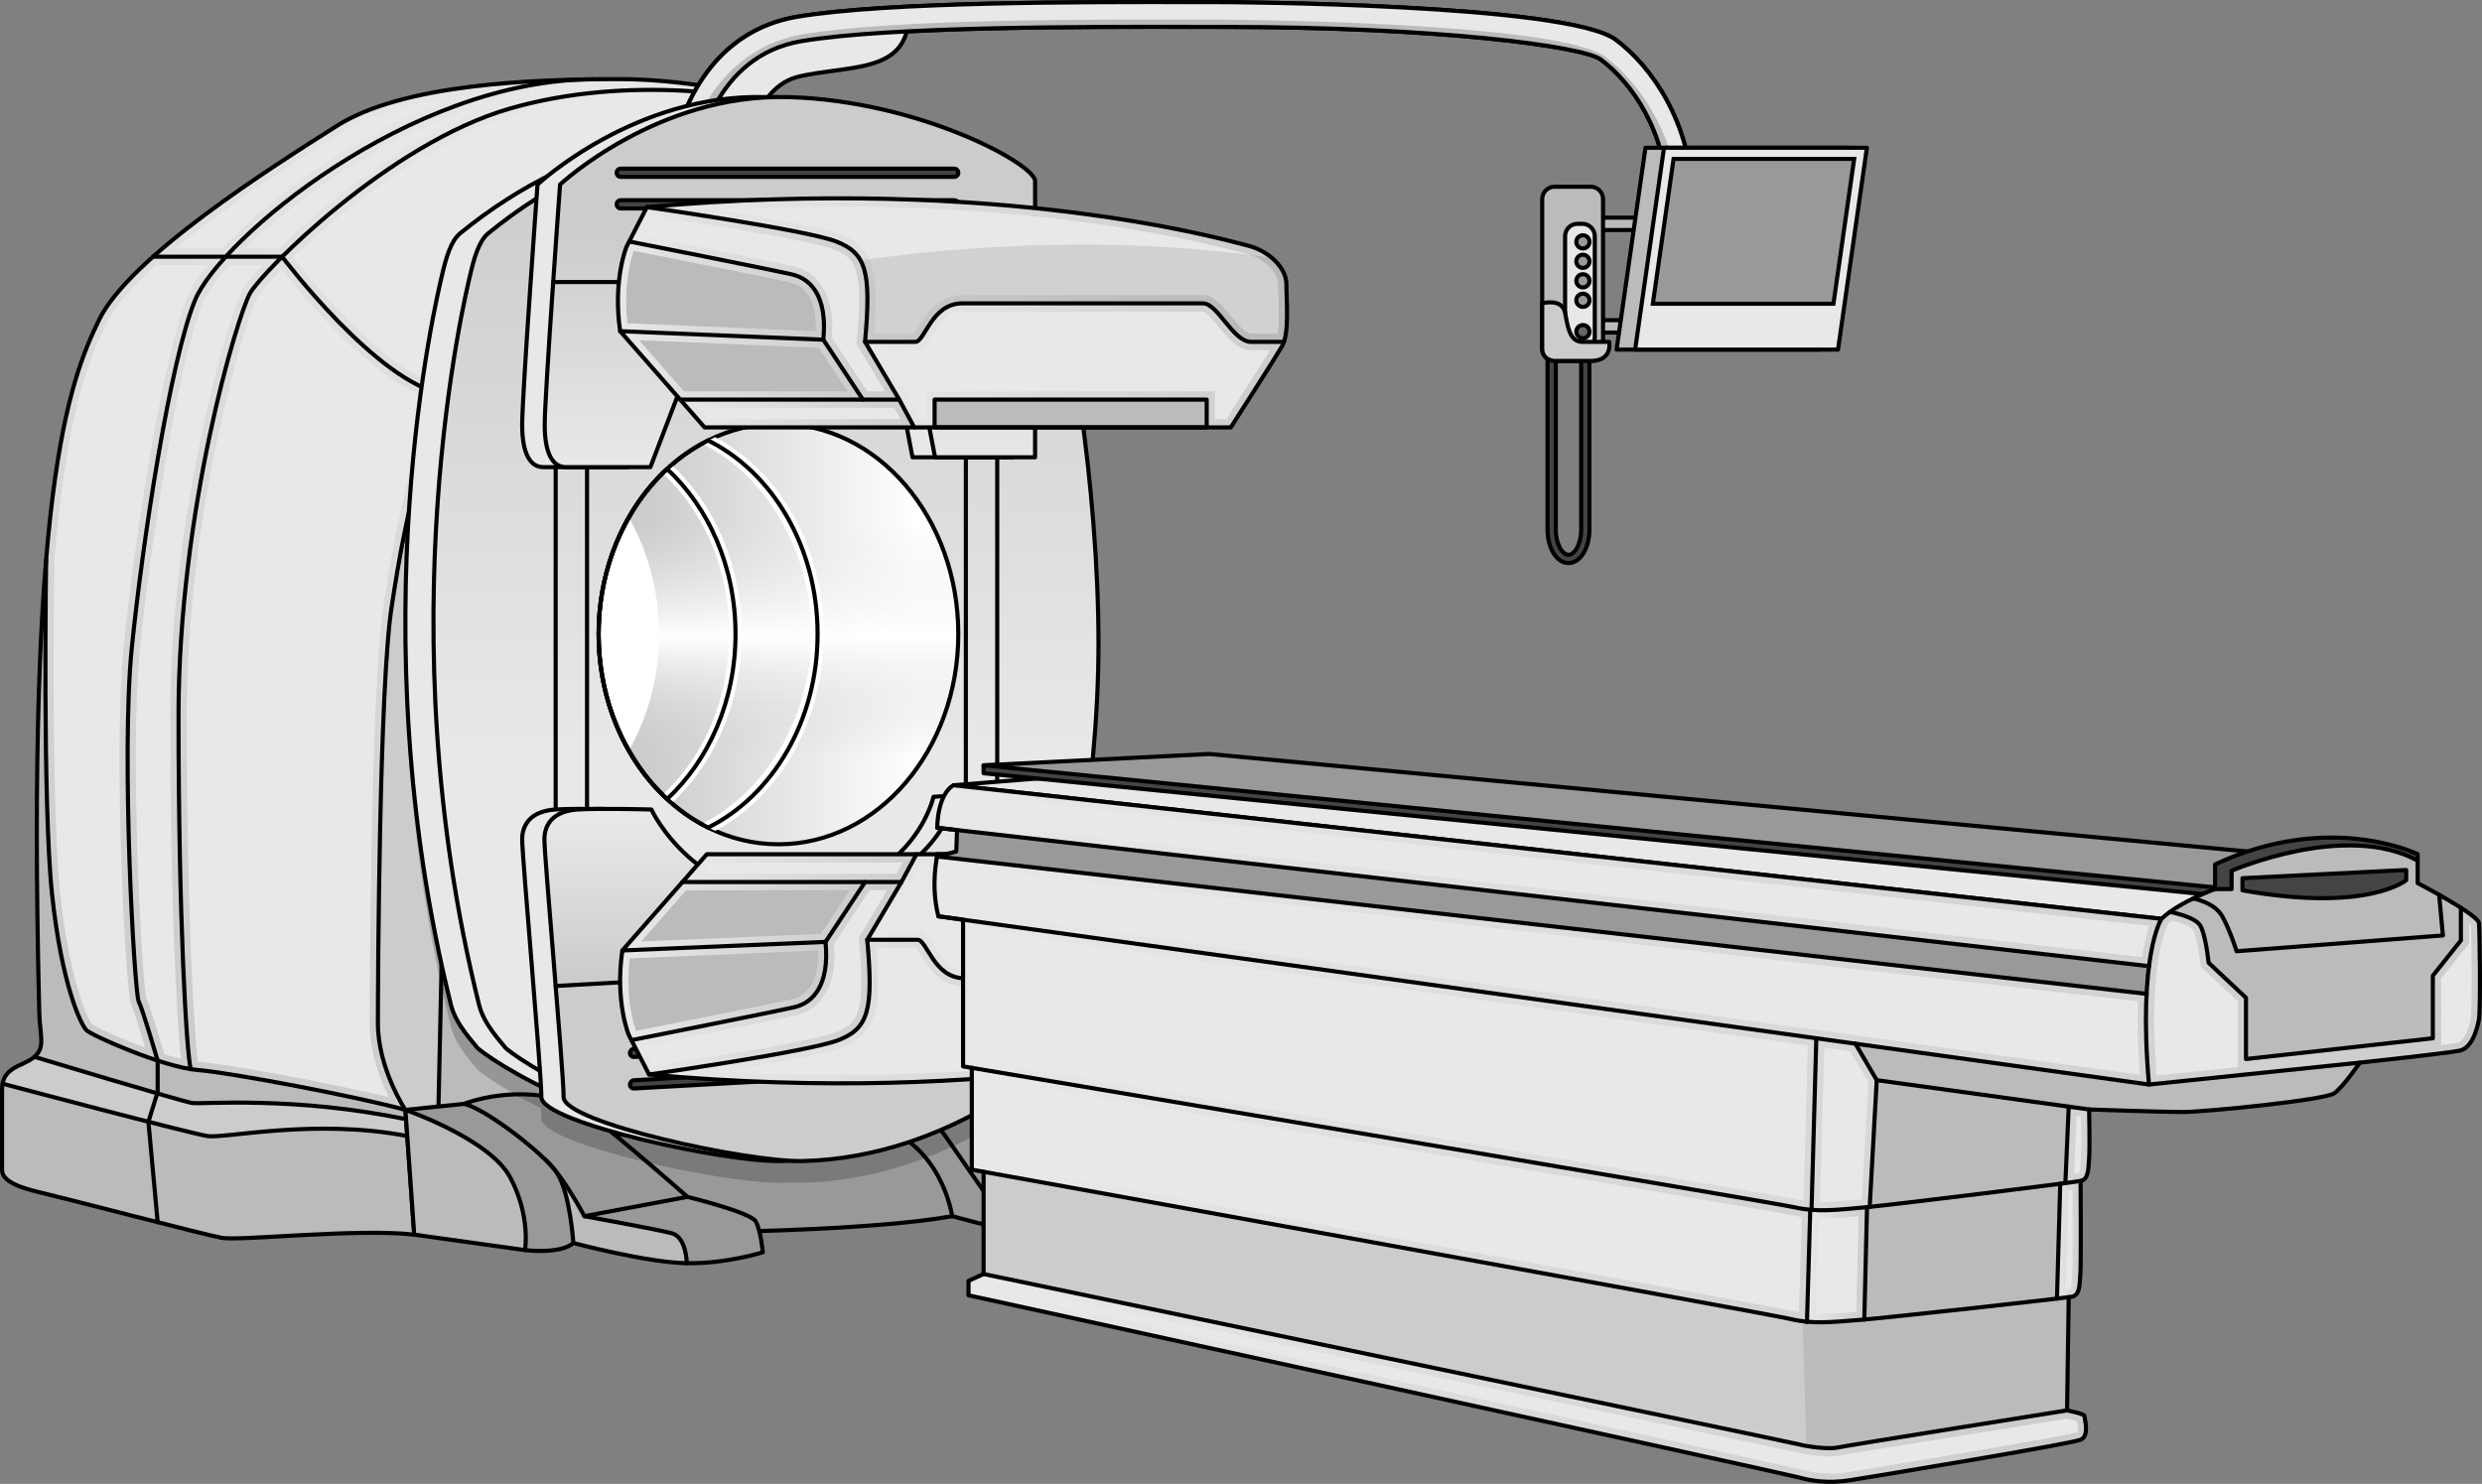 <?xml version="1.0" encoding="utf-8"?>
<!-- Generator: Adobe Illustrator 16.0.0, SVG Export Plug-In . SVG Version: 6.00 Build 0)  -->
<!DOCTYPE svg PUBLIC "-//W3C//DTD SVG 1.1//EN" "http://www.w3.org/Graphics/SVG/1.1/DTD/svg11.dtd">
<svg version="1.1" id="Layer_1" xmlns="http://www.w3.org/2000/svg" xmlns:xlink="http://www.w3.org/1999/xlink" x="0px" y="0px"
	 width="601.678px" height="359.772px" viewBox="0 0 601.678 359.772" enable-background="new 0 0 601.678 359.772"
	 xml:space="preserve">
<rect x="0" y="0" width="601.678" height="359.772" fill="#808080" stroke="none"/>
<g>
	<g>
		<g>
			<g>
				<linearGradient id="SVGID_1_" gradientUnits="userSpaceOnUse" x1="202.127" y1="47.151" x2="86.127" y2="271.151">
					<stop  offset="0" style="stop-color:#E8E8E8"/>
					<stop  offset="1" style="stop-color:#CCCCCC"/>
				</linearGradient>
				<path fill="url(#SVGID_1_)" d="M9.512,245.271c0.146,5.875,1.568,8.619-1.175,10.971S0.5,258.593,0.5,264.079s0,16.848,0,19.592
					c0,2.742,4.309,4.309,9.403,5.484s39.575,10.188,43.886,10.973c4.311,0.783,32.913-2.352,46.628-0.783l138.71-10.582
					c0,0,7.053-9.795,8.229-25.859c0,0,9.405-114.416,9.405-123.427s-10.579-83.069-31.347-98.351s-54.073-21.942-75.232-21.942
					s-52.505,1.176-68.57,11.363s-50.156,31.737-57.601,47.02S6.379,119.884,9.512,245.271z"/>
				<g>
					<g id="XMLID_39_">
						<g>
							<path fill="#BBBBBB" d="M230.77,46.581C248,69.19,256.76,131.27,256.76,139.48c0,9.011-9.4,123.419-9.4,123.419
								c-1.18,16.07-8.229,25.861-8.229,25.861l-133.51,10.18l4.6-208.93c6.54-14.49,15.89-28.38,29.39-37.91
								c34-24,76.3-20.38,91.15-5.52H230.77z"/>
							<path fill="#E8E8E8" d="M106.606,93.303C93.383,89.839,75.584,68.147,71.07,62.42c13.592-13.205,34.275-28.758,53.093-34.179
								c10.247-2.951,21.562-4.447,33.629-4.447c18.356,0,32.352,3.41,36.204,4.456c5.833,1.814,11.221,3.887,16.126,6.2
								c-5.121-1.105-10.701-1.691-16.531-1.691c-19.378,0-38.958,6.288-55.135,17.707c-12.254,8.65-22.367,21.678-30.06,38.721
								C107.788,90.52,107.197,91.879,106.606,93.303z"/>
							<path fill="#E8E8E8" d="M59.425,60.241c15.145-15.016,44.259-34.673,74.603-38.396c-3.77,0.683-7.431,1.534-10.972,2.554
								c-19.854,5.72-41.548,22.15-55.478,35.843H59.425z"/>
							<path fill="#E8E8E8" d="M42.499,60.241c12.923-10.713,29.507-21.231,39.823-27.774l0.358-0.228
								c6.292-3.991,15.465-6.877,27.733-8.697c-24.219,8.716-45.393,24.705-56.562,36.699H42.499z"/>
							<path fill="#CCCCCC" d="M98.439,271.37l-0.16-2.27c0,0-6.67-10-6.67-21s0.34-81.67,3.34-101
								c1.66-10.67,4.73-31.21,12.881-51.5c0.75-1.87,1.54-3.729,2.39-5.59l-4.6,208.93l-5.2,0.4l-1.69-23.9L98.439,271.37z"/>
							<path fill="#E8E8E8" d="M94.246,265.997c-13.252-3.195-38.521-7.947-46.137-8.561c-0.046-0.004-0.092-0.008-0.138-0.012
								c-0.941-7.422-2.692-36.902-2.692-83.985c0-50.518,14.64-97.028,17.074-101.36c0.561-0.997,2.562-3.427,5.86-6.811
								c5.083,6.444,22.609,27.586,36.904,31.765c-7.415,19.305-10.396,38.503-12.026,48.992l-0.119,0.767
								c-3.271,21.083-3.363,100.511-3.363,101.308C89.609,255.239,92.212,261.89,94.246,265.997z"/>
							<path fill="#E8E8E8" d="M43.862,256.694c-1.232-0.297-2.584-0.672-4.02-1.117c-0.905-3.072-3.413-11.475-4.378-13.562
								c-1.051-4.283-4.11-59.221-1.525-84.712c2.522-24.977,9.096-68.873,15.191-83.775c0.989-2.411,3.282-5.689,6.488-9.286h8.044
								c-2.388,2.553-4.102,4.644-4.796,5.878c-3.481,6.196-17.588,54.467-17.588,103.321
								C41.279,217.522,42.806,246.911,43.862,256.694z"/>
							<path fill="#E8E8E8" d="M35.199,253.999c-6.505-2.377-12.085-5.053-12.897-5.699c-0.919-1.006-5.393-10.016-7.703-31.742
								c-2.18-20.561-1.505-74.545-1.421-80.634l0.001-0.121c2.934-35.008,8.057-47.963,12.629-57.357
								c1.91-3.928,5.966-8.704,12.058-14.204h12.507c-2.352,2.919-4.037,5.563-4.943,7.77
								c-6.245,15.271-12.923,59.682-15.47,84.889c-2.561,25.25,0.471,83.985,1.861,86.766
								C32.334,244.69,33.884,249.626,35.199,253.999z"/>
							<path fill="#BBBBBB" d="M98.729,275.44c-22.55-4.34-44.12,0.66-48.45,0c-1.409-0.221-7.17-1.641-14.3-3.461
								c-14.75-3.77-35.359-9.229-35.359-9.229c-0.08,0.398-0.12,0.84-0.12,1.33c0,5.479,0,16.85,0,19.59s4.31,4.309,9.409,5.49
								c3.08,0.709,16.91,4.279,28.311,7.17c7.45,1.889,13.87,3.488,15.57,3.799c4.31,0.781,32.909-2.35,46.63-0.789L98.729,275.44z
								"/>
							<path fill="#BBBBBB" d="M98.279,269.101c-10.67-3-42-9-50.33-9.67c-0.54-0.041-1.109-0.111-1.72-0.211
								c-2.34-0.379-5.14-1.129-8.01-2.059c-7.91-2.58-16.36-6.48-17.271-7.391c-1.34-1.33-6-11-8.34-33
								c-2.3-21.701-1.45-79.47-1.43-81.03C9.159,160,8.25,194.61,9.51,245.271c0.149,5.879,1.57,8.619-1.17,10.971
								c0,0,18.46,5.578,29.78,8.859c4.47,1.299,7.829,2.23,8.489,2.33c2.33,0.34,24.74-1.65,51.83,3.939L98.279,269.101z"/>
							<path fill="#CCCCCC" d="M98.439,271.37c-27.09-5.59-49.5-3.6-51.83-3.939c-0.66-0.1-4.02-1.031-8.489-2.33
								c-11.32-3.281-29.78-8.859-29.78-8.859c-2.5,2.139-6.95,2.328-7.72,6.51c0,0,20.609,5.459,35.359,9.229
								c7.13,1.82,12.891,3.24,14.3,3.461c4.33,0.66,25.9-4.34,48.45,0L98.439,271.37z"/>
						</g>
					</g>
				</g>
				<path fill="none" stroke="#000000" stroke-linecap="round" stroke-linejoin="round" stroke-miterlimit="10" d="M9.512,245.271
					c0.146,5.875,1.568,8.619-1.175,10.971S0.5,258.593,0.5,264.079s0,16.848,0,19.592c0,2.742,4.309,4.309,9.403,5.484
					s39.575,10.188,43.886,10.973c4.311,0.783,32.913-2.352,46.628-0.783l138.71-10.582c0,0,7.053-9.795,8.229-25.859
					c0,0,9.405-114.416,9.405-123.427s-10.579-83.069-31.347-98.351s-54.073-21.942-75.232-21.942s-52.505,1.176-68.57,11.363
					s-50.156,31.737-57.601,47.02S6.379,119.884,9.512,245.271z"/>
				<path fill="none" stroke="#000000" stroke-linecap="round" stroke-linejoin="round" stroke-miterlimit="10" d="M194.521,26.319
					c-11.206-3.04-41.577-8.45-70.91,0s-60,39.449-63,44.783S43.278,123.77,43.278,173.436c0,49.667,1.951,81.784,2.951,85.784"/>
				<path fill="none" stroke="#000000" stroke-linecap="round" stroke-linejoin="round" stroke-miterlimit="10" d="M11.183,135.707
					c0,0-0.905,59.062,1.429,81.062s7.001,31.668,8.334,33c1.333,1.334,18.667,9,27,9.666c8.333,0.668,39.666,6.668,50.333,9.668
					l2.139,30.242"/>
				<path fill="none" stroke="#000000" stroke-linecap="round" stroke-linejoin="round" stroke-miterlimit="10" d="M0.616,262.749
					c0,0,45.329,12.021,49.662,12.688s25.896-4.334,48.448,0"/>
				<path fill="none" stroke="#000000" stroke-linecap="round" stroke-linejoin="round" stroke-miterlimit="10" d="M38.22,296.335
					l-2.242-24.357l2.242-7.209v-7.615c0,0-3.608-12.385-4.608-14.385s-4.332-59.334-1.666-85.667
					c2.666-26.333,9.333-69.666,15.333-84.333s51.993-53.548,96.663-53.548"/>
				<path fill="none" stroke="#000000" stroke-linecap="round" stroke-linejoin="round" stroke-miterlimit="10" d="M37.102,62.24
					h31.296c0,0,23.214,30.862,39.438,33.362"/>
				<path fill="none" stroke="#000000" stroke-linecap="round" stroke-linejoin="round" stroke-miterlimit="10" d="M8.337,256.241
					c0,0,35.941,10.859,38.274,11.193s24.61-1.73,51.828,3.936"/>
				<path fill="none" stroke="#000000" stroke-linecap="round" stroke-linejoin="round" stroke-miterlimit="10" d="M98.278,269.103
					c0,0-6.667-10-6.667-21s0.333-81.667,3.333-101s10.667-71,44.667-95s76.295-20.379,91.147-5.522"/>
				
					<line fill="none" stroke="#000000" stroke-linecap="round" stroke-linejoin="round" stroke-miterlimit="10" x1="105.611" y1="299.345" x2="110.216" y2="90.005"/>
			</g>
			<g>
				<g>
					<path fill="#999999" d="M231.852,261.114l1.093,31.701l26.86,3.748c0,0,8.433,1.092,11.712-1.719
						c0,0-0.781-12.023-3.904-16.865s-17.959-16.086-22.644-16.865H231.852z"/>
					<path fill="none" stroke="#000000" stroke-linecap="round" stroke-linejoin="round" stroke-miterlimit="10" d="
						M231.852,261.114l1.093,31.701l26.86,3.748c0,0,8.433,1.092,11.712-1.719c0,0-0.781-12.023-3.904-16.865
						s-17.959-16.086-22.644-16.865H231.852z"/>
				</g>
				<g>
					<path fill="#999999" d="M209.974,262.646c0,0,13.023-5.25,26.548,0c3.666,1.422,27.655,22.543,27.655,22.543
						s15.303,3.746,16.553,5.934c1.25,2.186,1.718,7.494,1.718,7.494s-8.744,2.812-18.427,2.656s-27.499-4.896-27.499-4.896
						l-22.488-5.934L209.974,262.646z"/>
					<path fill="none" stroke="#000000" stroke-linecap="round" stroke-linejoin="round" stroke-miterlimit="10" d="
						M209.974,262.646c0,0,13.023-5.25,26.548,0c3.666,1.422,27.655,22.543,27.655,22.543s15.303,3.746,16.553,5.934
						c1.25,2.186,1.718,7.494,1.718,7.494s-8.744,2.812-18.427,2.656s-27.499-4.896-27.499-4.896l-22.488-5.934L209.974,262.646z"/>
					<path fill="none" stroke="#000000" stroke-linecap="round" stroke-linejoin="round" stroke-miterlimit="10" d="
						M264.021,301.272c0,0-0.06-6.33-3.651-7.266c-3.592-0.938-21.179-4.135-21.179-4.135s-6.185-8.951-9.554-13.777
						c-4.481-6.418-11.845-12.814-19.663-13.449"/>
					
						<line fill="none" stroke="#000000" stroke-linecap="round" stroke-linejoin="round" stroke-miterlimit="10" x1="239.19" y1="289.872" x2="264.177" y2="285.188"/>
				</g>
				<g>
					<path fill="#999999" d="M177.582,298.636c0,0,35.296-0.543,53.232-3.766c0,0-2.46-18.141-19.394-22.312l-65.78,2.768
						l13.524,18.73C159.165,294.056,174.662,298.696,177.582,298.636z"/>
					<path fill="none" stroke="#000000" stroke-linecap="round" stroke-linejoin="round" stroke-miterlimit="10" d="
						M177.582,298.636c0,0,35.296-0.543,53.232-3.766c0,0-2.46-18.141-19.394-22.312l-65.78,2.768l13.524,18.73
						C159.165,294.056,174.662,298.696,177.582,298.636z"/>
				</g>
				<g>
					<path fill="#BBBBBB" d="M112.441,267.644c0,0,13.023-5.25,26.548,0c3.666,1.422,27.655,22.543,27.655,22.543
						s15.303,3.746,16.553,5.934c1.25,2.186,1.718,7.494,1.718,7.494s-8.744,2.812-18.427,2.656s-27.499-4.896-27.499-4.896
						l-22.488-5.934L112.441,267.644z"/>
					<path fill="#999999" d="M183.197,296.12c-1.25-2.188-16.553-5.934-16.553-5.934s-23.989-21.121-27.655-22.543
						c-13.524-5.25-26.548,0-26.548,0l0.12,0.818l19.543,12.631c4.4,3.908,9.554,13.777,9.554,13.777s17.587,3.197,21.179,4.135
						c3.592,0.936,3.651,7.266,3.651,7.266c9.683,0.156,18.427-2.656,18.427-2.656S184.447,298.306,183.197,296.12z"/>
					<path fill="none" stroke="#000000" stroke-linecap="round" stroke-linejoin="round" stroke-miterlimit="10" d="
						M112.441,267.644c0,0,13.023-5.25,26.548,0c3.666,1.422,27.655,22.543,27.655,22.543s15.303,3.746,16.553,5.934
						c1.25,2.186,1.718,7.494,1.718,7.494s-8.744,2.812-18.427,2.656s-27.499-4.896-27.499-4.896l-22.488-5.934L112.441,267.644z"/>
					<path fill="none" stroke="#000000" stroke-linecap="round" stroke-linejoin="round" stroke-miterlimit="10" d="
						M166.488,306.271c0,0-0.06-6.33-3.651-7.266c-3.592-0.938-21.179-4.135-21.179-4.135s-5.153-9.869-9.554-13.777"/>
					
						<line fill="none" stroke="#000000" stroke-linecap="round" stroke-linejoin="round" stroke-miterlimit="10" x1="141.658" y1="294.87" x2="166.645" y2="290.187"/>
				</g>
				<g>
					<path fill="#BBBBBB" d="M98.279,269.101l2.138,30.244l26.86,3.748c0,0,8.433,1.092,11.712-1.719c0,0-0.781-12.023-3.904-16.865
						s-17.959-16.086-22.644-16.865L98.279,269.101z"/>
					<path fill="#999999" d="M138.989,301.374c0,0-0.781-12.023-3.904-16.865s-17.959-16.086-22.644-16.865l-14.162,1.457
						c0,0,20.409,7.027,25.406,16.371s3.592,17.621,3.592,17.621S135.71,304.185,138.989,301.374z"/>
					<path fill="none" stroke="#000000" stroke-linecap="round" stroke-linejoin="round" stroke-miterlimit="10" d="M98.279,269.101
						l2.138,30.244l26.86,3.748c0,0,8.433,1.092,11.712-1.719c0,0-0.781-12.023-3.904-16.865s-17.959-16.086-22.644-16.865
						L98.279,269.101z"/>
					<path fill="none" stroke="#000000" stroke-linecap="round" stroke-linejoin="round" stroke-miterlimit="10" d="M98.279,269.101
						c0,0,20.409,7.027,25.406,16.371s3.592,17.621,3.592,17.621"/>
				</g>
			</g>
			<path opacity="0.2" d="M247.421,262.149c0.581-7.088,5.154-62.967,7.68-96.998c0.986-13.298,1.66-23.264,1.66-25.676
				c0-1.78-0.414-6.105-1.237-12.009c-0.009-0.06-0.017-0.118-0.024-0.178c-0.047-0.332-0.096-0.671-0.145-1.013
				c-0.018-0.125-0.035-0.249-0.054-0.376c-0.046-0.313-0.092-0.631-0.14-0.952c-0.023-0.16-0.047-0.321-0.072-0.483
				c-0.045-0.301-0.09-0.604-0.137-0.911c-0.03-0.196-0.061-0.395-0.092-0.594c-0.044-0.287-0.089-0.576-0.135-0.869
				c-0.035-0.229-0.072-0.461-0.109-0.692c-0.043-0.269-0.086-0.537-0.129-0.81c-0.047-0.289-0.096-0.582-0.143-0.876
				c-0.037-0.227-0.074-0.451-0.112-0.681c-0.062-0.377-0.127-0.761-0.192-1.145c-0.025-0.155-0.051-0.308-0.078-0.464
				c-0.287-1.688-0.597-3.436-0.928-5.229c-0.012-0.062-0.023-0.125-0.035-0.187c-0.1-0.54-0.201-1.083-0.306-1.632
				c-0.015-0.078-0.03-0.157-0.045-0.235c-0.102-0.532-0.204-1.068-0.31-1.607c-0.018-0.09-0.035-0.18-0.053-0.27
				c-0.105-0.544-0.215-1.091-0.324-1.641c-0.014-0.07-0.028-0.141-0.043-0.211c-0.115-0.578-0.234-1.159-0.354-1.744
				c-0.01-0.046-0.02-0.092-0.029-0.138c-0.126-0.615-0.256-1.233-0.387-1.854c-0.004-0.02-0.008-0.039-0.012-0.059
				c-2.629-12.419-6.173-25.959-10.623-37.396c-0.003-0.006-0.006-0.012-0.008-0.018c-1.639-4.211-3.4-8.135-5.285-11.611
				c-0.006-0.01-0.012-0.021-0.018-0.031c-0.254-0.469-0.51-0.928-0.77-1.38c-0.032-0.058-0.065-0.113-0.098-0.17
				c-0.232-0.403-0.467-0.8-0.703-1.188c-0.049-0.081-0.098-0.16-0.146-0.24c-0.224-0.364-0.448-0.723-0.676-1.073
				c-0.056-0.087-0.111-0.174-0.168-0.26c-0.223-0.341-0.447-0.675-0.673-1.002c-0.059-0.085-0.117-0.171-0.176-0.255
				c-0.229-0.329-0.462-0.649-0.694-0.964c-0.055-0.073-0.107-0.147-0.162-0.22c-0.057-0.075-0.112-0.155-0.169-0.229h-0.009
				c-1.701-2.23-3.482-4.083-5.347-5.455c-5.94-4.371-12.919-8.019-20.335-11.023c-4.508-0.697-9.178-1.161-13.935-1.296
				c-1.528-0.043-3.03-0.018-4.519,0.04c-0.316-0.012-0.629-0.031-0.945-0.04c-26.085-0.738-46.656,14.017-53.188,19.322
				c-7.027,3.576-14.039,8.08-20.922,13.688c-2.247,1.831-3.415,5.807-4.44,10.248s-20.776,84.959,2.221,176.95
				c1.195,4.781,5.637,9.227,6.319,10.248c0.275,0.412,5.893,4.717,15.471,9.412c0.064,1.164,0.1,2.051,0.1,2.588
				c0,6.193,44.732,15.816,57.994,15.506c0.671-0.016,1.331-0.057,1.995-0.088c1.278,0.078,2.422,0.109,3.393,0.088
				c27.804-0.652,49.38-15.324,57.796-22.002C250.493,263.567,248.748,262.632,247.421,262.149z"/>
			<g>
				<g>
					<path fill="none" stroke="#000000" stroke-miterlimit="10" d="M404.355,48.167c-0.488-16.316-8.735-28.127-16.29-33.739
						c-4.351-3.232-39.514-7.908-91.711-7.908c-2.141,0-4.545-0.004-7.165-0.009c-25.683-0.041-73.505-0.126-94.896,3.468
						c-21.397,3.595-24.936,26.73-24.969,26.964l-5.939-0.846c0.039-0.277,4.239-27.722,29.914-32.036
						c21.891-3.677,70.034-3.592,95.901-3.55c2.616,0.005,5.017,0.009,7.154,0.009c0.83,0,83.576,0.391,95.289,9.092
						c8.683,6.449,18.156,19.918,18.71,38.376L404.355,48.167z"/>
					<path fill="#E8E8E8" d="M169.324,36.942h11.534c0,0,1.879-15.923,12.938-18.423s23.477-1.059,26.018-10.904
						C219.813,7.615,172.544-1.385,169.324,36.942z"/>
					<path fill="#E8E8E8" d="M404.355,48.167c-0.488-16.316-8.735-28.127-16.29-33.739c-4.351-3.232-39.514-7.908-91.711-7.908
						c-2.141,0-4.545-0.004-7.165-0.009c-25.683-0.041-73.505-0.126-94.896,3.468c-21.397,3.595-24.936,26.73-24.969,26.964
						l-5.939-0.846c0.039-0.277,4.239-27.722,29.914-32.036c21.891-3.677,70.034-3.592,95.901-3.55
						c2.616,0.005,5.017,0.009,7.154,0.009c0.83,0,83.576,0.391,95.289,9.092c8.683,6.449,18.156,19.918,18.71,38.376
						L404.355,48.167z"/>
					<path fill="#BBBBBB" d="M166.272,36.507l3.052,0.435c0.033-0.233,3.571-23.369,24.969-26.964
						c21.392-3.594,69.214-3.509,94.896-3.468c2.62,0.005,5.024,0.009,7.165,0.009c52.197,0,87.36,4.676,91.711,7.908
						c7.555,5.612,15.802,17.423,16.29,33.739l2.957-0.089c-1.688-16.326-10.195-28.276-18.058-34.231
						c-11.487-8.701-92.633-9.092-93.447-9.092c-2.096,0-4.451-0.004-7.016-0.009c-25.367-0.042-72.58-0.127-94.047,3.55
						C175.294,11.628,168.415,28.755,166.272,36.507z"/>
					<g>
						<path fill="none" stroke="#000000" stroke-linecap="round" stroke-linejoin="round" stroke-miterlimit="10" d="
							M404.355,48.167c-0.488-16.316-8.735-28.127-16.29-33.739c-4.351-3.232-39.514-7.908-91.711-7.908
							c-2.141,0-4.545-0.004-7.165-0.009c-25.683-0.041-73.505-0.126-94.896,3.468c-21.397,3.595-24.936,26.73-24.969,26.964
							l-5.939-0.846c0.039-0.277,4.239-27.722,29.914-32.036c21.891-3.677,70.034-3.592,95.901-3.55
							c2.616,0.005,5.017,0.009,7.154,0.009c0.83,0,83.576,0.391,95.289,9.092c8.683,6.449,18.156,19.918,18.71,38.376
							L404.355,48.167z"/>
						<path fill="none" stroke="#000000" stroke-miterlimit="10" d="M169.324,36.942h11.534c0,0,1.879-15.923,12.938-18.423
							s23.477-1.059,26.018-10.904"/>
					</g>
				</g>
				<g>
					<path fill="#BBBBBB" stroke="#000000" stroke-linecap="round" stroke-linejoin="round" stroke-miterlimit="10" d="
						M400.677,80.627h-18.273c-0.828,0-1.5-0.672-1.5-1.5V54.269c0-0.828,0.672-1.5,1.5-1.5h18.273c0.828,0,1.5,0.672,1.5,1.5
						v24.858C402.177,79.956,401.505,80.627,400.677,80.627z M383.903,77.627h15.273V55.769h-15.273V77.627z"/>
					<polygon fill="#BBBBBB" stroke="#000000" stroke-linecap="round" stroke-linejoin="round" stroke-miterlimit="10" points="
						441.067,84.769 391.886,84.769 398.886,35.833 448.067,35.833 					"/>
					<polygon fill="#E8E8E8" stroke="#000000" stroke-linecap="round" stroke-linejoin="round" stroke-miterlimit="10" points="
						445.567,84.769 396.386,84.769 403.386,35.833 452.567,35.833 					"/>
					<polygon fill="#999999" stroke="#000000" stroke-miterlimit="10" points="444.459,73.646 449.483,38.519 405.702,38.519 
						400.677,73.646 					"/>
					<path fill="#BBBBBB" stroke="#000000" stroke-linecap="round" stroke-linejoin="round" stroke-miterlimit="10" d="
						M388.604,84.519c0,1.656-1.344,3-3,3h-8.75c-1.656,0-3-1.344-3-3v-36.25c0-1.656,1.344-3,3-3h8.75c1.656,0,3,1.344,3,3V84.519z
						"/>
					<g>
						<path fill="#E8E8E8" stroke="#000000" stroke-linecap="round" stroke-linejoin="round" stroke-miterlimit="10" d="
							M386.604,81.769c0,1.656-1.344,3-3,3h-1.201c-1.656,0-3-1.344-3-3v-24.5c0-1.656,1.344-3,3-3h1.201c1.656,0,3,1.344,3,3
							V81.769z"/>
						<circle fill="#999999" stroke="#000000" stroke-miterlimit="10" cx="383.723" cy="58.638" r="1.599"/>
						<circle fill="#999999" stroke="#000000" stroke-miterlimit="10" cx="383.723" cy="63.361" r="1.599"/>
						<circle fill="#999999" stroke="#000000" stroke-miterlimit="10" cx="383.723" cy="68.083" r="1.599"/>
						<circle fill="#999999" stroke="#000000" stroke-miterlimit="10" cx="383.723" cy="72.806" r="1.599"/>
						<circle fill="#666666" stroke="#000000" stroke-miterlimit="10" cx="383.723" cy="80.41" r="1.599"/>
					</g>
					<path fill="#444444" stroke="#000000" stroke-linecap="round" stroke-linejoin="round" stroke-miterlimit="10" d="
						M380.229,136.519c-2.847,0-5.077-3.569-5.077-8.125V77.529h2v50.865c0,3.609,1.622,6.125,3.077,6.125s3.077-2.516,3.077-6.125
						V84.769h2v43.625C385.306,132.95,383.075,136.519,380.229,136.519z"/>
					<path fill="#CCCCCC" stroke="#000000" stroke-linecap="round" stroke-linejoin="round" stroke-miterlimit="10" d="
						M373.854,73.549c0,0,4.848-1.364,5.549,2.303s1.201,7.033,4.201,7.033s6.5,0,6.5,0s0.923,4.634-4.5,4.634h-8.75
						c0,0-3-0.115-3-3S373.854,73.549,373.854,73.549z"/>
				</g>
			</g>
			<g>
				<g>
					<path fill="#E8E8E8" d="M111.571,56.552c-2.247,1.831-3.415,5.807-4.44,10.248s-20.776,84.959,2.221,176.949
						c1.195,4.781,5.637,9.227,6.319,10.25c0.683,1.021,34.159,25.959,79.593,21.502c36.228-3.553,48.311-25.031,50.898-31.07
						c5.123-11.955,13.321-51.582,13.321-88.474c0-36.893-7.174-83.689-13.664-99.404S170.669,8.388,111.571,56.552z"/>
					<path fill="none" stroke="#000000" stroke-linecap="round" stroke-linejoin="round" stroke-miterlimit="10" d="M111.571,56.552
						c-2.247,1.831-3.415,5.807-4.44,10.248s-20.776,84.959,2.221,176.949c1.195,4.781,5.637,9.227,6.319,10.25
						c0.683,1.021,34.159,25.959,79.593,21.502c36.228-3.553,48.311-25.031,50.898-31.07c5.123-11.955,13.321-51.582,13.321-88.474
						c0-36.893-7.174-83.689-13.664-99.404S170.669,8.388,111.571,56.552z"/>
					<linearGradient id="SVGID_2_" gradientUnits="userSpaceOnUse" x1="185.686" y1="182.173" x2="185.686" y2="39.66">
						<stop  offset="0" style="stop-color:#E8E8E8"/>
						<stop  offset="1" style="stop-color:#CCCCCC"/>
					</linearGradient>
					<path fill="url(#SVGID_2_)" d="M118.383,56.552c-2.247,1.831-3.415,5.807-4.44,10.248s-20.776,84.959,2.221,176.949
						c1.195,4.781,5.637,9.227,6.319,10.25c0.683,1.021,34.159,25.959,79.593,21.502c36.228-3.553,48.311-25.031,50.898-31.07
						c5.123-11.955,13.321-51.582,13.321-88.474c0-36.893-7.174-83.689-13.664-99.404S177.48,8.388,118.383,56.552z"/>
					<path fill="none" stroke="#000000" stroke-linecap="round" stroke-linejoin="round" stroke-miterlimit="10" d="M118.383,56.552
						c-2.247,1.831-3.415,5.807-4.44,10.248s-20.776,84.959,2.221,176.949c1.195,4.781,5.637,9.227,6.319,10.25
						c0.683,1.021,34.159,25.959,79.593,21.502c36.228-3.553,48.311-25.031,50.898-31.07c5.123-11.955,13.321-51.582,13.321-88.474
						c0-36.893-7.174-83.689-13.664-99.404S177.48,8.388,118.383,56.552z"/>
					<g>
						<linearGradient id="SVGID_3_" gradientUnits="userSpaceOnUse" x1="222.471" y1="153.718" x2="157.291" y2="153.718">
							<stop  offset="0" style="stop-color:#FFFFFF"/>
							<stop  offset="1" style="stop-color:#CCCCCC"/>
						</linearGradient>
						<ellipse fill="url(#SVGID_3_)" cx="188.713" cy="153.718" rx="43.595" ry="50.98"/>
						<linearGradient id="SVGID_4_" gradientUnits="userSpaceOnUse" x1="193.377" y1="127.194" x2="193.377" y2="183.756">
							<stop  offset="0" style="stop-color:#E8E8E8;stop-opacity:0"/>
							<stop  offset="0.484" style="stop-color:#FFFFFF"/>
							<stop  offset="1" style="stop-color:#CCCCCC;stop-opacity:0"/>
						</linearGradient>
						<path fill="url(#SVGID_4_)" d="M154.447,185.214c0.005,0.008,0.009,0.014,0.013,0.02h68.506
							c5.845-8.674,9.342-19.615,9.342-31.515c0-10.456-2.695-20.173-7.312-28.263h-70.548V185.214z"/>
						<path fill="#FFFFFF" d="M152.431,181.979c4.621-8.089,7.327-17.802,7.327-28.261c0-10.46-2.706-20.173-7.327-28.263
							c-4.617,8.09-7.312,17.807-7.312,28.263C145.118,164.173,147.813,173.89,152.431,181.979z"/>
						
							<ellipse fill="none" stroke="#000000" stroke-linecap="round" stroke-linejoin="round" stroke-miterlimit="10" cx="188.713" cy="153.718" rx="43.595" ry="50.98"/>
						<path fill="#FFFFFF" d="M173.37,105.993c-0.576,0.254-1.148,0.515-1.713,0.796l-1.459,0.765
							c15.617,7.771,26.5,26.244,26.5,46.165s-11.013,38.324-26.63,46.093l1.589,0.834c0.564,0.281,1.137,0.543,1.713,0.797
							c16.031-8.537,26.328-27.121,26.328-47.724S189.401,114.531,173.37,105.993z M162.824,112.703
							c-0.376,0.325-0.743,0.664-1.11,1.003l-1.022,1.106c10.238,9.463,16.109,23.644,16.109,38.906s-5.871,29.443-16.109,38.904
							l1.024,1.107c0.365,0.338,0.732,0.678,1.108,1.002c10.789-10.027,16.977-24.965,16.977-41.013S173.613,122.73,162.824,112.703
							z"/>
						<path fill="none" stroke="#000000" stroke-linecap="round" stroke-linejoin="round" stroke-miterlimit="10" d="
							M171.657,106.789c-15.6,7.764-26.539,25.852-26.539,46.93c0,21.076,10.939,39.166,26.539,46.927
							c15.602-7.762,26.541-25.851,26.541-46.927C198.198,132.64,187.259,114.552,171.657,106.789z"/>
						<path fill="none" stroke="#000000" stroke-linecap="round" stroke-linejoin="round" stroke-miterlimit="10" d="
							M145.118,153.718c0,16.225,6.49,30.669,16.592,40.005c10.102-9.336,16.591-23.781,16.591-40.005
							c0-16.227-6.489-30.671-16.591-40.008C151.608,123.047,145.118,137.492,145.118,153.718z"/>
					</g>
					
						<rect x="134.706" y="95.602" fill="none" stroke="#000000" stroke-linecap="round" stroke-linejoin="round" stroke-miterlimit="10" width="7.604" height="113.872"/>
					
						<rect x="234.139" y="95.602" fill="none" stroke="#000000" stroke-linecap="round" stroke-linejoin="round" stroke-miterlimit="10" width="7.604" height="113.872"/>
				</g>
				<g>
					<path fill="#E8E8E8" d="M162.11,87.294l-9.906,25.962c0,0-17.422,0-20.496,0s-5.124-3.074-5.124-10.248
						s3.719-58.272,3.719-58.272s23.609-22.093,55.378-21.194s59.78,16.271,59.78,20.37s0,66.953,0,66.953h-24.254l-4.408-22.887
						L162.11,87.294z"/>
					<path fill="none" stroke="#000000" stroke-linecap="round" stroke-linejoin="round" stroke-miterlimit="10" d="M162.11,87.294
						l-9.906,25.962c0,0-17.422,0-20.496,0s-5.124-3.074-5.124-10.248s3.719-58.272,3.719-58.272s23.609-22.093,55.378-21.194
						s59.78,16.271,59.78,20.37s0,66.953,0,66.953h-24.254l-4.408-22.887L162.11,87.294z"/>
					<linearGradient id="SVGID_5_" gradientUnits="userSpaceOnUse" x1="191.486" y1="112.103" x2="191.486" y2="55.651">
						<stop  offset="0" style="stop-color:#E8E8E8"/>
						<stop  offset="1" style="stop-color:#CCCCCC"/>
					</linearGradient>
					<path fill="url(#SVGID_5_)" d="M167.574,87.294l-9.906,25.962c0,0-17.422,0-20.496,0s-5.124-3.074-5.124-10.248
						s3.719-58.272,3.719-58.272s23.609-22.093,55.378-21.194s59.78,16.271,59.78,20.37s0,66.953,0,66.953h-24.254l-4.408-22.887
						L167.574,87.294z"/>
					<path fill="none" stroke="#000000" stroke-linecap="round" stroke-linejoin="round" stroke-miterlimit="10" d="M167.574,87.294
						l-9.906,25.962c0,0-17.422,0-20.496,0s-5.124-3.074-5.124-10.248s3.719-58.272,3.719-58.272s23.609-22.093,55.378-21.194
						s59.78,16.271,59.78,20.37s0,66.953,0,66.953h-24.254l-4.408-22.887L167.574,87.294z"/>
					
						<line fill="none" stroke="#000000" stroke-linecap="round" stroke-linejoin="round" stroke-miterlimit="10" x1="134.099" y1="68.386" x2="250.925" y2="68.386"/>
					<path fill="#444444" stroke="#000000" stroke-linecap="round" stroke-linejoin="round" stroke-miterlimit="10" d="
						M231.308,50.538h-80.814c-0.553,0-1-0.447-1-1s0.447-1,1-1h80.814c0.553,0,1,0.447,1,1S231.86,50.538,231.308,50.538z"/>
					<path fill="#444444" stroke="#000000" stroke-linecap="round" stroke-linejoin="round" stroke-miterlimit="10" d="
						M231.308,42.891h-80.814c-0.553,0-1-0.447-1-1s0.447-1,1-1h80.814c0.553,0,1,0.447,1,1S231.86,42.891,231.308,42.891z"/>
				</g>
				<g>
					<path fill="#E8E8E8" d="M189.235,281.503c-13.262,0.312-57.994-9.312-57.994-15.506s-4.656-58.225-4.657-62.441
						c-0.001-4.215,2.695-6.947,8.084-7.289s17.853,0,17.853,0s10.676,23.275,39.072,21.258
						c29.979-2.129,34.695-24.332,34.695-24.332l25.955-1.709c0,0,5.704-0.34,6.717,5.467c1.012,5.807-8.084,59.291-8.084,59.291
						S225.277,280.657,189.235,281.503z"/>
					<path fill="none" stroke="#000000" stroke-linecap="round" stroke-linejoin="round" stroke-miterlimit="10" d="
						M189.235,281.503c-13.262,0.312-57.994-9.312-57.994-15.506s-4.656-58.225-4.657-62.441c-0.001-4.215,2.695-6.947,8.084-7.289
						s17.853,0,17.853,0s10.676,23.275,39.072,21.258c29.979-2.129,34.695-24.332,34.695-24.332l25.955-1.709
						c0,0,5.704-0.34,6.717,5.467c1.012,5.807-8.084,59.291-8.084,59.291S225.277,280.657,189.235,281.503z"/>
					<linearGradient id="SVGID_6_" gradientUnits="userSpaceOnUse" x1="198.199" y1="198.769" x2="198.199" y2="236.783">
						<stop  offset="0" style="stop-color:#E8E8E8"/>
						<stop  offset="1" style="stop-color:#CCCCCC"/>
					</linearGradient>
					<path fill="url(#SVGID_6_)" d="M194.623,281.503c-13.262,0.312-57.994-9.312-57.994-15.506s-4.656-58.225-4.657-62.441
						c-0.001-4.215,2.695-6.947,8.084-7.289s17.852,0,17.852,0s10.677,23.275,39.073,21.258
						c29.979-2.129,34.694-24.332,34.694-24.332l25.955-1.709c0,0,5.705-0.34,6.717,5.467s-8.082,59.291-8.082,59.291
						S230.665,280.657,194.623,281.503z"/>
					<path fill="none" stroke="#000000" stroke-linecap="round" stroke-linejoin="round" stroke-miterlimit="10" d="
						M194.623,281.503c-13.262,0.312-57.994-9.312-57.994-15.506s-4.656-58.225-4.657-62.441c-0.001-4.215,2.695-6.947,8.084-7.289
						s17.852,0,17.852,0s10.677,23.275,39.073,21.258c29.979-2.129,34.694-24.332,34.694-24.332l25.955-1.709
						c0,0,5.705-0.34,6.717,5.467s-8.082,59.291-8.082,59.291S230.665,280.657,194.623,281.503z"/>
					
						<line fill="none" stroke="#000000" stroke-linecap="round" stroke-linejoin="round" stroke-miterlimit="10" x1="260.235" y1="231.96" x2="134.706" y2="239.056"/>
					<path fill="#444444" stroke="#000000" stroke-linecap="round" stroke-linejoin="round" stroke-miterlimit="10" d="
						M153.716,254.263l80.814-4.504c0.553-0.031,1,0.393,1,0.945s-0.447,1.023-1,1.055l-80.814,4.504c-0.553,0.031-1-0.391-1-0.943
						S153.163,254.294,153.716,254.263z"/>
					<path fill="#444444" stroke="#000000" stroke-linecap="round" stroke-linejoin="round" stroke-miterlimit="10" d="
						M153.716,261.909l80.814-4.504c0.553-0.031,1,0.393,1,0.945s-0.447,1.023-1,1.055l-80.814,4.504c-0.553,0.031-1-0.391-1-0.943
						S153.163,261.94,153.716,261.909z"/>
				</g>
			</g>
		</g>
		<g>
			<g>
				<g>
					<g>
						<linearGradient id="SVGID_7_" gradientUnits="userSpaceOnUse" x1="150.33" y1="88.589" x2="209.181" y2="88.589">
							<stop  offset="0" style="stop-color:#E8E8E8"/>
							<stop  offset="1" style="stop-color:#CCCCCC"/>
						</linearGradient>
						<polygon fill="url(#SVGID_7_)" points="199.59,82.369 209.181,96.889 164.9,96.889 150.33,80.289 						"/>
						<polygon fill="#BBBBBB" points="165.806,94.889 154.918,82.484 198.484,84.324 205.463,94.889 						"/>
						<linearGradient id="SVGID_8_" gradientUnits="userSpaceOnUse" x1="209.7" y1="88.589" x2="311.261" y2="88.589">
							<stop  offset="0" style="stop-color:#E8E8E8"/>
							<stop  offset="1" style="stop-color:#CCCCCC"/>
						</linearGradient>
						<path fill="url(#SVGID_8_)" d="M303.29,82.889c4.4,0,7.971,0,7.971,0c-0.131,0.38-0.28,0.729-0.46,1.03
							c-1.811,3.109-12.44,19.71-12.44,19.71h-5.84v-6.74h-65.96v6.74h-4.931l-3.64-6.74l-8.29-14c0,0,9.851,0,12.18,0
							c2.341,0,3.891-9.34,11.41-9.34c7.521,0,54.7,0,58.33,0S298.88,82.889,303.29,82.889z"/>
						<path fill="#E8E8E8" d="M294.521,101.629v-6.74h-69.96v6.74h-1.737l-3.073-5.69l-6.542-11.05h8.672
							c1.956,0,3.008-1.709,4.225-3.688c1.97-3.203,3.75-5.652,7.186-5.652h58.33c0.778,0,2.616,2.25,3.715,3.595
							c2.2,2.693,4.694,5.745,7.955,5.745h4.581c-2.782,4.493-8.717,13.786-10.605,16.74H294.521z"/>
						<linearGradient id="SVGID_9_" gradientUnits="userSpaceOnUse" x1="152.54" y1="73.554" x2="217.99" y2="73.554">
							<stop  offset="0" style="stop-color:#E8E8E8"/>
							<stop  offset="1" style="stop-color:#CCCCCC"/>
						</linearGradient>
						<path fill="url(#SVGID_9_)" d="M156.811,50.219c0,0,38.63,5.51,45.89,8.33c7.26,2.819,8.55,7.229,7,24.34l8.29,14h-8.81
							l-9.591-14.521c1.04-10.63-3.109-14.779-7.52-15.819c-4.41-1.03-39.53-8-39.53-8L156.811,50.219z"/>
						<path fill="#E8E8E8" d="M210.257,94.889l-8.613-13.04c1.054-13.359-5.992-16.51-9.114-17.246
							c-3.74-0.874-28.737-5.855-37.001-7.499l2.411-4.702c13.669,1.975,38.655,5.921,44.036,8.012
							c5.548,2.154,7.345,4.496,5.732,22.295l-0.058,0.644l6.831,11.537H210.257z"/>
						<rect x="226.561" y="96.889" fill="#BBBBBB" width="65.96" height="6.74"/>
						<linearGradient id="SVGID_10_" gradientUnits="userSpaceOnUse" x1="164.9" y1="100.259" x2="221.63" y2="100.259">
							<stop  offset="0" style="stop-color:#E8E8E8"/>
							<stop  offset="1" style="stop-color:#CCCCCC"/>
						</linearGradient>
						<polygon fill="url(#SVGID_10_)" points="217.99,96.889 221.63,103.629 170.811,103.629 164.9,96.889 209.181,96.889 						"/>
						<polygon fill="#E8E8E8" points="171.717,101.629 169.314,98.889 216.797,98.889 218.277,101.629 						"/>
						<linearGradient id="SVGID_11_" gradientUnits="userSpaceOnUse" x1="149.796" y1="70.459" x2="199.751" y2="70.459">
							<stop  offset="0" style="stop-color:#E8E8E8"/>
							<stop  offset="1" style="stop-color:#CCCCCC"/>
						</linearGradient>
						<path fill="url(#SVGID_11_)" d="M192.07,66.549c4.41,1.04,8.56,5.189,7.52,15.819l-49.26-2.08
							c-1.81-12.439,1.561-20.479,1.561-20.479l0.649-1.26C152.54,58.549,187.66,65.519,192.07,66.549z"/>
						<path fill="#BBBBBB" d="M152.098,78.362c-1.09-9.727,1.08-16.28,1.551-17.554c6.752,1.343,34.158,6.799,37.967,7.688
							c4.227,0.997,6.366,5.157,6.114,11.792L152.098,78.362z"/>
						<linearGradient id="SVGID_12_" gradientUnits="userSpaceOnUse" x1="156.81" y1="65.483" x2="312.008" y2="65.483">
							<stop  offset="0" style="stop-color:#E8E8E8"/>
							<stop  offset="1" style="stop-color:#CCCCCC"/>
						</linearGradient>
						<path fill="url(#SVGID_12_)" d="M311.84,68.889c0,3.51,0.641,10.41-0.579,14c0,0-3.57,0-7.971,0c-4.41,0-8.04-9.34-11.67-9.34
							s-50.81,0-58.33,0c-7.52,0-9.069,9.34-11.41,9.34c-2.329,0-12.18,0-12.18,0c1.55-17.11,0.26-21.521-7-24.34
							c-7.26-2.82-45.89-8.33-45.89-8.33c85.81-7.78,140.51,8.04,145.7,9.34C307.69,60.849,311.84,65,311.84,68.889z"/>
						<path fill="#E8E8E8" d="M303.29,80.889c-1.363,0-3.301-2.371-4.857-4.275c-2.128-2.604-4.138-5.064-6.812-5.064h-58.33
							c-5.944,0-8.854,4.73-10.593,7.557c-0.38,0.617-0.879,1.43-1.19,1.783h-9.627c1.23-15.16-0.04-20.936-8.456-24.204
							c-4.104-1.595-17.46-3.955-28.792-5.776c9.708-0.553,19.365-0.831,28.865-0.831c35.551,0,70.182,3.962,97.512,11.157
							c0.439,0.115,0.778,0.205,1.017,0.265c4.236,1.055,7.814,4.438,7.814,7.39c0,0.829,0.034,1.843,0.073,2.958
							c0.097,2.814,0.224,6.498-0.216,9.042H303.29z"/>
					</g>
					<g>
						<path fill="none" stroke="#000000" stroke-linecap="round" stroke-linejoin="round" stroke-miterlimit="10" d="
							M156.813,50.221l-4.926,9.592c0,0-3.369,8.037-1.555,20.48l20.479,23.331h127.547c0,0,10.63-16.592,12.444-19.702
							s1.037-11.147,1.037-15.036s-4.148-8.035-9.333-9.332S242.622,42.444,156.813,50.221z"/>
						<path fill="none" stroke="#000000" stroke-linecap="round" stroke-linejoin="round" stroke-miterlimit="10" d="
							M156.813,50.221c0,0,38.627,5.507,45.886,8.327s8.556,7.227,7,24.337l8.296,13.999L164.9,96.889"/>
						<path fill="none" stroke="#000000" stroke-linecap="round" stroke-linejoin="round" stroke-miterlimit="10" d="
							M152.537,58.548c0,0,35.126,6.968,39.533,8.005s8.556,5.185,7.519,15.813l9.592,14.518"/>
						
							<line fill="none" stroke="#000000" stroke-linecap="round" stroke-linejoin="round" stroke-miterlimit="10" x1="199.589" y1="82.367" x2="150.333" y2="80.293"/>
						<path fill="none" stroke="#000000" stroke-linecap="round" stroke-linejoin="round" stroke-miterlimit="10" d="
							M209.699,82.885c0,0,9.853,0,12.186,0s3.888-9.333,11.406-9.333s54.699,0,58.329,0s7.259,9.333,11.666,9.333s7.974,0,7.974,0"
							/>
						
							<line fill="none" stroke="#000000" stroke-linecap="round" stroke-linejoin="round" stroke-miterlimit="10" x1="217.995" y1="96.884" x2="221.631" y2="103.625"/>
						
							<rect x="226.564" y="96.884" fill="none" stroke="#000000" stroke-linecap="round" stroke-linejoin="round" stroke-miterlimit="10" width="65.957" height="6.74"/>
					</g>
				</g>
				<path opacity="0.1" d="M311.84,68.889c0-2.239-1.379-4.562-3.534-6.378c-43.579-6.372-84.214-1.662-99.688,0.662
					c1.911,3.502,2.033,9.216,1.082,19.716c0,0,9.851,0,12.18,0c2.341,0,3.891-9.34,11.41-9.34c7.521,0,54.7,0,58.33,0
					s7.26,9.34,11.67,9.34c4.4,0,7.971,0,7.971,0C312.48,79.299,311.84,72.399,311.84,68.889z"/>
			</g>
			<g>
				<g>
					
						<linearGradient id="SVGID_13_" gradientUnits="userSpaceOnUse" x1="150.861" y1="6859.881" x2="209.713" y2="6859.881" gradientTransform="matrix(1 0 0 -1 0.002 7082.029)">
						<stop  offset="0" style="stop-color:#E8E8E8"/>
						<stop  offset="1" style="stop-color:#CCCCCC"/>
					</linearGradient>
					<polygon fill="url(#SVGID_13_)" points="200.123,228.368 209.715,213.849 165.434,213.849 150.863,230.448 					"/>
					<polygon fill="#BBBBBB" points="166.34,215.849 155.451,228.253 199.018,226.413 205.996,215.849 					"/>
					
						<linearGradient id="SVGID_14_" gradientUnits="userSpaceOnUse" x1="210.232" y1="6859.881" x2="311.793" y2="6859.881" gradientTransform="matrix(1 0 0 -1 0.002 7082.029)">
						<stop  offset="0" style="stop-color:#E8E8E8"/>
						<stop  offset="1" style="stop-color:#CCCCCC"/>
					</linearGradient>
					<path fill="url(#SVGID_14_)" d="M303.824,227.849c4.4,0,7.971,0,7.971,0c-0.131-0.381-0.281-0.73-0.461-1.031
						c-1.811-3.109-12.439-19.709-12.439-19.709h-5.84v6.74h-65.961v-6.74h-4.93l-3.641,6.74l-8.289,14c0,0,9.85,0,12.18,0
						c2.34,0,3.891,9.34,11.41,9.34s54.699,0,58.33,0C295.783,237.188,299.414,227.849,303.824,227.849z"/>
					<path fill="#E8E8E8" d="M295.055,209.108v6.74h-69.961v-6.74h-1.736l-3.074,5.689l-6.541,11.051h8.672
						c1.955,0,3.008,1.709,4.225,3.688c1.969,3.203,3.75,5.652,7.186,5.652h58.33c0.777,0,2.615-2.25,3.715-3.596
						c2.199-2.693,4.693-5.744,7.955-5.744h4.58c-2.781-4.494-8.717-13.787-10.605-16.74H295.055z"/>
					
						<linearGradient id="SVGID_15_" gradientUnits="userSpaceOnUse" x1="153.072" y1="6844.846" x2="218.522" y2="6844.846" gradientTransform="matrix(1 0 0 -1 0.002 7082.029)">
						<stop  offset="0" style="stop-color:#E8E8E8"/>
						<stop  offset="1" style="stop-color:#CCCCCC"/>
					</linearGradient>
					<path fill="url(#SVGID_15_)" d="M157.344,260.519c0,0,38.631-5.51,45.891-8.33s8.549-7.23,7-24.34l8.289-14h-8.809
						l-9.592,14.52c1.041,10.631-3.109,14.779-7.52,15.82c-4.41,1.029-39.529,8-39.529,8L157.344,260.519z"/>
					<path fill="#E8E8E8" d="M210.791,215.849l-8.613,13.039c1.053,13.359-5.992,16.51-9.115,17.246
						c-3.74,0.875-28.736,5.855-37,7.5l2.41,4.701c13.67-1.975,38.656-5.92,44.037-8.012c5.547-2.154,7.344-4.496,5.732-22.295
						l-0.059-0.643l6.832-11.537H210.791z"/>
					<rect x="227.094" y="207.108" fill="#BBBBBB" width="65.961" height="6.74"/>
					
						<linearGradient id="SVGID_16_" gradientUnits="userSpaceOnUse" x1="165.432" y1="6871.551" x2="222.162" y2="6871.551" gradientTransform="matrix(1 0 0 -1 0.002 7082.029)">
						<stop  offset="0" style="stop-color:#E8E8E8"/>
						<stop  offset="1" style="stop-color:#CCCCCC"/>
					</linearGradient>
					<polygon fill="url(#SVGID_16_)" points="218.523,213.849 222.164,207.108 171.344,207.108 165.434,213.849 209.715,213.849 
											"/>
					<polygon fill="#E8E8E8" points="172.25,209.108 169.848,211.849 217.33,211.849 218.811,209.108 					"/>
					
						<linearGradient id="SVGID_17_" gradientUnits="userSpaceOnUse" x1="150.328" y1="6841.751" x2="200.283" y2="6841.751" gradientTransform="matrix(1 0 0 -1 0.002 7082.029)">
						<stop  offset="0" style="stop-color:#E8E8E8"/>
						<stop  offset="1" style="stop-color:#CCCCCC"/>
					</linearGradient>
					<path fill="url(#SVGID_17_)" d="M192.604,244.188c4.41-1.041,8.561-5.189,7.52-15.82l-49.26,2.08
						c-1.809,12.439,1.561,20.48,1.561,20.48l0.65,1.26C153.074,252.188,188.193,245.218,192.604,244.188z"/>
					<path fill="#BBBBBB" d="M152.631,232.376c-1.09,9.727,1.08,16.279,1.551,17.553c6.752-1.342,34.158-6.799,37.967-7.688
						c4.227-0.998,6.367-5.158,6.115-11.793L152.631,232.376z"/>
					
						<linearGradient id="SVGID_18_" gradientUnits="userSpaceOnUse" x1="157.342" y1="6836.774" x2="312.539" y2="6836.774" gradientTransform="matrix(1 0 0 -1 0.002 7082.029)">
						<stop  offset="0" style="stop-color:#E8E8E8"/>
						<stop  offset="1" style="stop-color:#CCCCCC"/>
					</linearGradient>
					<path fill="url(#SVGID_18_)" d="M312.373,241.849c0-3.51,0.641-10.41-0.578-14c0,0-3.57,0-7.971,0
						c-4.41,0-8.041,9.34-11.67,9.34c-3.631,0-50.811,0-58.33,0s-9.07-9.34-11.41-9.34c-2.33,0-12.18,0-12.18,0
						c1.549,17.109,0.26,21.52-7,24.34s-45.891,8.33-45.891,8.33c85.811,7.779,140.51-8.041,145.701-9.34
						C308.225,249.888,312.373,245.737,312.373,241.849z"/>
					<path fill="#E8E8E8" d="M303.824,229.849c-1.363,0-3.301,2.371-4.857,4.275c-2.129,2.604-4.139,5.064-6.812,5.064h-58.33
						c-5.945,0-8.855-4.73-10.594-7.557c-0.379-0.617-0.879-1.43-1.189-1.783h-9.627c1.23,15.16-0.041,20.936-8.457,24.203
						c-4.104,1.596-17.459,3.955-28.791,5.777c9.707,0.553,19.365,0.83,28.865,0.83c35.551,0,70.182-3.961,97.512-11.156
						c0.439-0.115,0.777-0.205,1.016-0.266c4.236-1.055,7.814-4.438,7.814-7.389c0-0.83,0.035-1.844,0.074-2.959
						c0.096-2.814,0.223-6.498-0.217-9.041H303.824z"/>
				</g>
				<g>
					<path fill="none" stroke="#000000" stroke-linecap="round" stroke-linejoin="round" stroke-miterlimit="10" d="
						M157.348,260.517l-4.926-9.592c0,0-3.369-8.037-1.555-20.48l20.479-23.332h127.547c0,0,10.631,16.592,12.445,19.703
						c1.814,3.109,1.037,11.146,1.037,15.035s-4.148,8.035-9.334,9.332C297.857,252.479,243.156,268.294,157.348,260.517z"/>
					<path fill="none" stroke="#000000" stroke-linecap="round" stroke-linejoin="round" stroke-miterlimit="10" d="
						M157.348,260.517c0,0,38.627-5.508,45.885-8.328c7.26-2.82,8.557-7.227,7-24.336l8.297-14l-53.096-0.004"/>
					<path fill="none" stroke="#000000" stroke-linecap="round" stroke-linejoin="round" stroke-miterlimit="10" d="M153.07,252.188
						c0,0,35.127-6.967,39.533-8.004c4.408-1.037,8.557-5.186,7.52-15.814l9.592-14.518"/>
					
						<line fill="none" stroke="#000000" stroke-linecap="round" stroke-linejoin="round" stroke-miterlimit="10" x1="200.123" y1="228.37" x2="150.867" y2="230.444"/>
					<path fill="none" stroke="#000000" stroke-linecap="round" stroke-linejoin="round" stroke-miterlimit="10" d="
						M210.232,227.853c0,0,9.854,0,12.186,0c2.334,0,3.889,9.332,11.406,9.332c7.52,0,54.699,0,58.33,0
						c3.629,0,7.258-9.332,11.666-9.332c4.406,0,7.973,0,7.973,0"/>
					
						<line fill="none" stroke="#000000" stroke-linecap="round" stroke-linejoin="round" stroke-miterlimit="10" x1="218.529" y1="213.853" x2="222.164" y2="207.112"/>
					
						<rect x="227.098" y="207.112" fill="none" stroke="#000000" stroke-linecap="round" stroke-linejoin="round" stroke-miterlimit="10" width="65.957" height="6.74"/>
				</g>
			</g>
		</g>
	</g>
	<g>
		<g>
			<polygon fill="#E8E8E8" stroke="#000000" stroke-linecap="round" stroke-linejoin="round" stroke-miterlimit="10" points="
				231.188,190.386 290.7,185.556 586.083,214.11 523.975,222.778 			"/>
			<g>
				<polygon fill="#444444" stroke="#000000" stroke-linecap="round" stroke-linejoin="round" stroke-miterlimit="10" points="
					238.442,187.476 238.442,185.556 293.137,184.726 576.2,211.319 540.976,217.476 				"/>
				<polygon fill="#999999" stroke="#000000" stroke-linecap="round" stroke-linejoin="round" stroke-miterlimit="10" points="
					238.442,185.556 293.137,182.806 576.2,209.399 540.976,215.556 				"/>
			</g>
		</g>
		<g>
			<linearGradient id="SVGID_19_" gradientUnits="userSpaceOnUse" x1="226.533" y1="241.91" x2="601.178" y2="241.91">
				<stop  offset="0" style="stop-color:#E8E8E8"/>
				<stop  offset="1" style="stop-color:#CCCCCC"/>
			</linearGradient>
			<path fill="url(#SVGID_19_)" d="M232.007,201.255l-0.193,5.188l-4.621,1.223c0,0-1.658,6.85,0.286,14.492l5.984,0.832v35.562
				c0,0,196.222,32.93,201.586,34.168s10.315,0.619,17.125,0s50.14-5.984,52.203-6.396s1.857-3.301,2.063-5.57s0-11.76,0-11.76
				s17.331,0.619,22.696,0.619s34.458-2.891,36.728-4.541s6.19-7.428,6.19-7.428s21.043-2.27,24.139-2.889
				c3.096-0.617,4.333-5.301,4.746-7.602s0.206-21.283,0-23.348c-0.206-2.062-14.856-9.695-14.856-9.695v-7.016
				c0,0-21.256-10.521-49.111,2.479v5.982c0,0-8.664,3.096-12.997,7.223l-292.786-32.393c0,0-3.747,1.498-3.996,10.32
				L232.007,201.255z"/>
			<g>
				<path fill="#BBBBBB" d="M591.294,216.954c-2.84-1.611-5.21-2.84-5.21-2.84v-0.721v-4.711c-17.439-9.578-45.1,2.441-45.1,2.441
					v1.799v2.631h-4.011c0,0-2.42,0.869-5.34,2.301c0.271,0.049,5.21,0.969,7.08,4.299c1.92,3.43,3.48,8.48,3.48,8.48l50.01-3.83
					L591.294,216.954z M543.614,215.864v-2.941l39.689-1.99v2.461C583.304,213.394,574.004,221.294,543.614,215.864z"/>
				<path fill="#444444" d="M583.304,210.933v2.461c0,0-9.3,7.9-39.689,2.471v-2.941L583.304,210.933z"/>
				<path fill="#444444" d="M536.974,209.573c27.86-13,49.11-2.48,49.11-2.48v1.59c-17.439-9.578-45.1,2.441-45.1,2.441v1.799v2.631
					h-4.011V209.573z"/>
				<path fill="#BBBBBB" d="M596.564,220.093v7.932l-6.801,8.529v15.18l-45.3,5.041v-14.861l-9.06-8.49c0,0-0.7-6.969-2.09-9.109
					c-1.4-2.141-7.28-3.209-7.28-3.209c1.75-1.262,3.76-2.371,5.59-3.25c0,0,0,0,0.01,0c0.271,0.049,5.21,0.969,7.08,4.299
					c1.92,3.43,3.48,8.48,3.48,8.48l50.01-3.83l-0.91-9.85C593.014,217.923,594.914,219.034,596.564,220.093z"/>
				<path fill="#E8E8E8" d="M522.778,260.743c-0.572-7.305-0.713-13.916-0.417-19.678c0.117-2.301,0.312-4.51,0.576-6.566
					c0.864-6.701,2.245-9.736,2.626-10.473c0.286-0.26,0.601-0.521,0.94-0.783c2.21,0.504,4.653,1.428,5.137,2.166
					c0.763,1.174,1.51,5.596,1.773,8.215l0.075,0.746l8.975,8.41v15.922L522.778,260.743z M591.764,237.253l6.801-8.529v-4.75
					c0.203,0.174,0.335,0.301,0.417,0.389c0.192,3.217,0.34,20.504-0.006,22.439c-0.593,3.322-1.868,5.729-3.174,5.99
					c-0.627,0.127-2.091,0.33-4.038,0.578V237.253z"/>
				<path fill="#E8E8E8" d="M229.125,220.362c-0.888-4.371-0.59-8.334-0.29-10.5l289.451,32.877
					c-0.186,5.354-0.028,11.35,0.471,17.881L229.125,220.362z"/>
				<path fill="#E8E8E8" d="M229.307,198.933c0.418-4.219,1.767-5.91,2.393-6.48l289.353,32.01
					c-0.578,1.643-1.253,4.094-1.803,7.574L229.307,198.933z"/>
				<path fill="#999999" d="M232.014,201.253l288.94,32.99c-0.25,1.939-0.46,4.17-0.59,6.721l-293.17-33.301l4.62-1.219
					L232.014,201.253z"/>
				<path fill="#BBBBBB" d="M520.954,262.944l51.1-5.301c0,0-3.92,5.779-6.189,7.43c-2.271,1.65-31.36,4.541-36.72,4.541
					c-5.37,0-22.7-0.621-22.7-0.621l-4.95-0.68l-46.54-6.43l-5.17-8.83L520.954,262.944z"/>
			</g>
			<g>
				<path fill="#E8E8E8" d="M437.203,291.108c-0.575-0.09-1.141-0.199-1.707-0.33c-4.851-1.115-161.935-27.51-197.915-33.551
					l-2.12-0.365v-31.576l202.801,28.188L437.203,291.108z"/>
				<path fill="#E8E8E8" d="M441.196,291.431l1.052-37.402l6.297,0.877l4.376,7.475l-1.581,28.416l-1.142,0.104
					c-3.143,0.287-5.857,0.535-8.409,0.535C441.588,291.435,441.391,291.435,441.196,291.431z"/>
				<path fill="#BBBBBB" d="M501.491,268.319l-0.81,18.529c-0.391,0.051-0.801,0.102-1.24,0.16c-11.36,1.48-38.66,4.84-46.2,5.611
					l1.71-30.73L501.491,268.319z"/>
				<path fill="#E8E8E8" d="M503.394,270.601l1.081,0.148c0.056,3.211,0.11,8.363-0.024,9.826c-0.035,0.381-0.06,0.779-0.084,1.18
					c-0.05,0.812-0.141,2.326-0.427,2.654c-0.004,0-0.009-0.002-0.016-0.002c-0.092,0-0.441,0.047-1.14,0.141L503.394,270.601z"/>
				<linearGradient id="SVGID_20_" gradientUnits="userSpaceOnUse" x1="241.951" y1="289.69" x2="499.226" y2="289.69">
					<stop  offset="0" style="stop-color:#E8E8E8"/>
					<stop  offset="1" style="stop-color:#CCCCCC"/>
				</linearGradient>
				<path fill="url(#SVGID_20_)" d="M438.831,293.319l-0.79,27.141c-1.34-0.121-2.66-0.33-4.01-0.66
					c-4.9-1.189-171.63-31.361-195.59-35.689c-1.86-0.342-2.86-0.521-2.86-0.521v-24.67c21.2,3.561,194.43,32.65,199.47,33.811
					C436.321,293.019,437.571,293.21,438.831,293.319z"/>
				<path fill="#E8E8E8" d="M436.106,318.19c-0.539-0.094-1.07-0.205-1.6-0.334c-5.368-1.303-193.81-35.371-195.71-35.715
					l-1.216-0.221v-20.637c37.18,6.242,192.306,32.309,197.021,33.395c0.725,0.164,1.445,0.301,2.176,0.412L436.106,318.19z"/>
				<linearGradient id="SVGID_21_" gradientUnits="userSpaceOnUse" x1="498.651" y1="300.589" x2="504.422" y2="300.589">
					<stop  offset="0" style="stop-color:#E8E8E8"/>
					<stop  offset="1" style="stop-color:#CCCCCC"/>
				</linearGradient>
				<path fill="url(#SVGID_21_)" d="M504.381,286.329c0,0,0.13,20.381-0.069,22.609c-0.2,2.23,0,5.07-2.03,5.451
					c-0.12,0.02-0.39,0.061-0.79,0.109c-0.64,0.09-1.61,0.211-2.84,0.35l0.79-27.84c0.439-0.059,0.85-0.109,1.24-0.16
					C502.721,286.579,504.062,286.39,504.381,286.329z"/>
				<path fill="#E8E8E8" d="M501.393,288.772c0.283-0.037,0.634-0.086,1.002-0.135c0.042,8.049,0.053,18.697-0.075,20.123
					c-0.032,0.365-0.056,0.746-0.078,1.131c-0.045,0.754-0.127,2.129-0.371,2.539c-0.114,0.018-0.961,0.131-1.153,0.156
					L501.393,288.772z"/>
				<path fill="#BBBBBB" d="M499.441,287.009l-0.79,27.84c-10.311,1.23-39,4.391-46.71,5.08l0.649-27.24
					c0.2-0.02,0.41-0.039,0.65-0.068C460.781,291.849,488.081,288.489,499.441,287.009z"/>
				<linearGradient id="SVGID_22_" gradientUnits="userSpaceOnUse" x1="438.041" y1="306.642" x2="452.591" y2="306.642">
					<stop  offset="0" style="stop-color:#E8E8E8"/>
					<stop  offset="1" style="stop-color:#CCCCCC"/>
				</linearGradient>
				<path fill="url(#SVGID_22_)" d="M439.142,293.339c3.93,0.301,7.97-0.16,13.029-0.609c0.13-0.01,0.271-0.02,0.42-0.041
					l-0.649,27.24c-0.41,0.041-0.76,0.07-1.05,0.09c-4.99,0.391-8.971,0.791-12.851,0.441l0.79-27.141
					C438.932,293.329,439.031,293.339,439.142,293.339z"/>
				<path fill="#E8E8E8" d="M441.228,318.595c-0.389,0-0.765-0.006-1.131-0.018l0.674-23.154c0.332,0.008,0.671,0.012,1.019,0.012
					h0.001c2.728,0,5.518-0.254,8.748-0.549l-0.554,23.199l-0.836,0.066C446.189,318.39,443.635,318.593,441.228,318.595z"/>
				<path fill="#BBBBBB" d="M438.041,320.46c3.88,0.35,7.86-0.051,12.851-0.441c0.29-0.02,0.64-0.049,1.05-0.09
					c7.71-0.689,36.399-3.85,46.71-5.08c1.229-0.139,2.2-0.26,2.84-0.35v0.01l-0.4,27.451c0,0-53.31,8.49-55.47,8.99
					c-2.17,0.5-7.34-0.17-9.17-0.67s-198.01-41.391-198.01-41.391V284.11c23.96,4.328,190.689,34.5,195.59,35.689
					C435.381,320.13,436.701,320.339,438.041,320.46z"/>
				<path fill="#CCCCCC" d="M437.006,320.329c-0.988-0.125-1.974-0.285-2.975-0.529c-4.9-1.189-171.63-31.361-195.59-35.689v24.779
					c0,0,196.18,40.891,198.01,41.391c0.365,0.1,0.866,0.205,1.447,0.309L437.006,320.329z"/>
				<linearGradient id="SVGID_23_" gradientUnits="userSpaceOnUse" x1="241.951" y1="334.083" x2="499.226" y2="334.083">
					<stop  offset="0" style="stop-color:#E8E8E8"/>
					<stop  offset="1" style="stop-color:#CCCCCC"/>
				</linearGradient>
				<path fill="url(#SVGID_23_)" d="M505.281,343.29c0,0.5,1.34,4.77-0.86,5.77c-2.189,1-50.64,9-55.97,9.83
					c-5.33,0.84-9.33,0.17-12.33-0.66c-3-0.84-201.34-44.17-201.34-44.17v-3.5l3.66-1.67c0,0,196.18,40.891,198.01,41.391
					s7,1.17,9.17,0.67c2.16-0.5,55.47-8.99,55.47-8.99S505.281,342.79,505.281,343.29z"/>
				<path fill="#E8E8E8" d="M443.658,357.276c-2.376,0-4.601-0.311-7.004-0.975c-2.906-0.814-179.837-39.475-199.873-43.854v-0.604
					l1.894-0.863c12.339,2.572,194.396,40.523,197.273,41.234c1.597,0.436,5.043,0.91,7.589,0.91c1.04,0,1.868-0.074,2.533-0.227
					c1.537-0.355,33.579-5.5,54.977-8.908c0.909,0.191,1.832,0.42,2.436,0.604c0.335,1.842,0.189,2.451,0.08,2.648
					c-3.553,1.111-48.161,8.539-55.419,9.67C446.613,357.153,445.105,357.276,443.658,357.276z"/>
			</g>
			<path fill="none" stroke="#000000" stroke-linecap="round" stroke-linejoin="round" stroke-miterlimit="10" d="M232.007,201.255
				l-0.193,5.188l-4.621,1.223c0,0-1.658,6.85,0.286,14.492l5.984,0.832v35.562c0,0,196.222,32.93,201.586,34.168
				s10.315,0.619,17.125,0s50.14-5.984,52.203-6.396s1.857-3.301,2.063-5.57s0-11.76,0-11.76s17.331,0.619,22.696,0.619
				s34.458-2.891,36.728-4.541s6.19-7.428,6.19-7.428s21.043-2.27,24.139-2.889c3.096-0.617,4.333-5.301,4.746-7.602
				s0.206-21.283,0-23.348c-0.206-2.062-14.856-9.695-14.856-9.695v-7.016c0,0-21.256-10.521-49.111,2.479v5.982
				c0,0-8.664,3.096-12.997,7.223l-292.786-32.393c0,0-3.747,1.498-3.996,10.32L232.007,201.255z"/>
			<path fill="none" stroke="#000000" stroke-linecap="round" stroke-linejoin="round" stroke-miterlimit="10" d="M523.975,222.778
				c0,0-5.774,8.809-3.024,40.168l51.104-5.303"/>
			
				<line fill="none" stroke="#000000" stroke-linecap="round" stroke-linejoin="round" stroke-miterlimit="10" x1="520.953" y1="234.247" x2="227.192" y2="200.706"/>
			
				<line fill="none" stroke="#000000" stroke-linecap="round" stroke-linejoin="round" stroke-miterlimit="10" x1="520.363" y1="240.964" x2="227.192" y2="207.665"/>
			
				<line fill="none" stroke="#000000" stroke-linecap="round" stroke-linejoin="round" stroke-miterlimit="10" x1="520.95" y1="262.946" x2="227.479" y2="222.157"/>
			<polyline fill="none" stroke="#000000" stroke-linecap="round" stroke-linejoin="round" stroke-miterlimit="10" points="
				449.784,253.056 454.951,261.89 506.44,268.993 			"/>
			
				<line fill="none" stroke="#000000" stroke-linecap="round" stroke-linejoin="round" stroke-miterlimit="10" x1="439.143" y1="293.339" x2="440.306" y2="251.737"/>
			
				<line fill="none" stroke="#000000" stroke-linecap="round" stroke-linejoin="round" stroke-miterlimit="10" x1="454.951" y1="261.89" x2="453.245" y2="292.614"/>
			
				<line fill="none" stroke="#000000" stroke-linecap="round" stroke-linejoin="round" stroke-miterlimit="10" x1="501.492" y1="268.31" x2="500.684" y2="286.843"/>
			<path fill="none" stroke="#000000" stroke-linecap="round" stroke-linejoin="round" stroke-miterlimit="10" d="M235.583,258.907
				v24.682c0,0,193.168,34.924,198.449,36.211c5.28,1.287,10.154,0.74,16.857,0.219c6.704-0.523,49.359-5.252,51.391-5.631
				s1.829-3.225,2.031-5.457c0.203-2.23,0.065-22.607,0.065-22.607"/>
			
				<line fill="none" stroke="#000000" stroke-linecap="round" stroke-linejoin="round" stroke-miterlimit="10" x1="438.038" y1="320.556" x2="438.835" y2="293.313"/>
			
				<line fill="none" stroke="#000000" stroke-linecap="round" stroke-linejoin="round" stroke-miterlimit="10" x1="452.595" y1="292.681" x2="451.944" y2="319.929"/>
			
				<line fill="none" stroke="#000000" stroke-linecap="round" stroke-linejoin="round" stroke-miterlimit="10" x1="499.44" y1="287.005" x2="498.646" y2="314.853"/>
			<path fill="none" stroke="#000000" stroke-linecap="round" stroke-linejoin="round" stroke-miterlimit="10" d="M238.442,284.104
				v24.785l-3.658,1.666v3.5c0,0,198.333,43.332,201.333,44.166s7.001,1.5,12.334,0.668c5.333-0.834,53.777-8.834,55.972-9.834
				s0.861-5.27,0.861-5.77s-4.196-1.332-4.196-1.332l0.404-27.453"/>
			<path fill="none" stroke="#000000" stroke-linecap="round" stroke-linejoin="round" stroke-miterlimit="10" d="M501.088,341.954
				c0,0-53.303,8.486-55.47,8.986s-7.334-0.166-9.167-0.666S238.442,308.89,238.442,308.89"/>
			<path fill="none" stroke="#000000" stroke-linecap="round" stroke-linejoin="round" stroke-miterlimit="10" d="M526.029,221.106
				c0,0,5.885,1.068,7.279,3.207c1.395,2.141,2.091,9.109,2.091,9.109l9.061,8.486v14.861l45.301-5.033V236.56l6.795-8.537v-7.932"
				/>
			<path fill="none" stroke="#000000" stroke-linecap="round" stroke-linejoin="round" stroke-miterlimit="10" d="M531.624,217.851
				c0,0,5.169,0.881,7.086,4.307s3.484,8.479,3.484,8.479l50.006-3.834l-0.914-9.854"/>
			<path fill="none" stroke="#000000" stroke-linecap="round" stroke-linejoin="round" stroke-miterlimit="10" d="M536.972,215.556
				h4.004v-4.436c0,0,27.665-12.02,45.107-2.438"/>
			<path fill="none" stroke="#000000" stroke-linecap="round" stroke-linejoin="round" stroke-miterlimit="10" d="M543.609,212.921
				l39.694-1.988v2.467c0,0-9.307,7.895-39.694,2.465V212.921z"/>
		</g>
	</g>
</g>
</svg>
